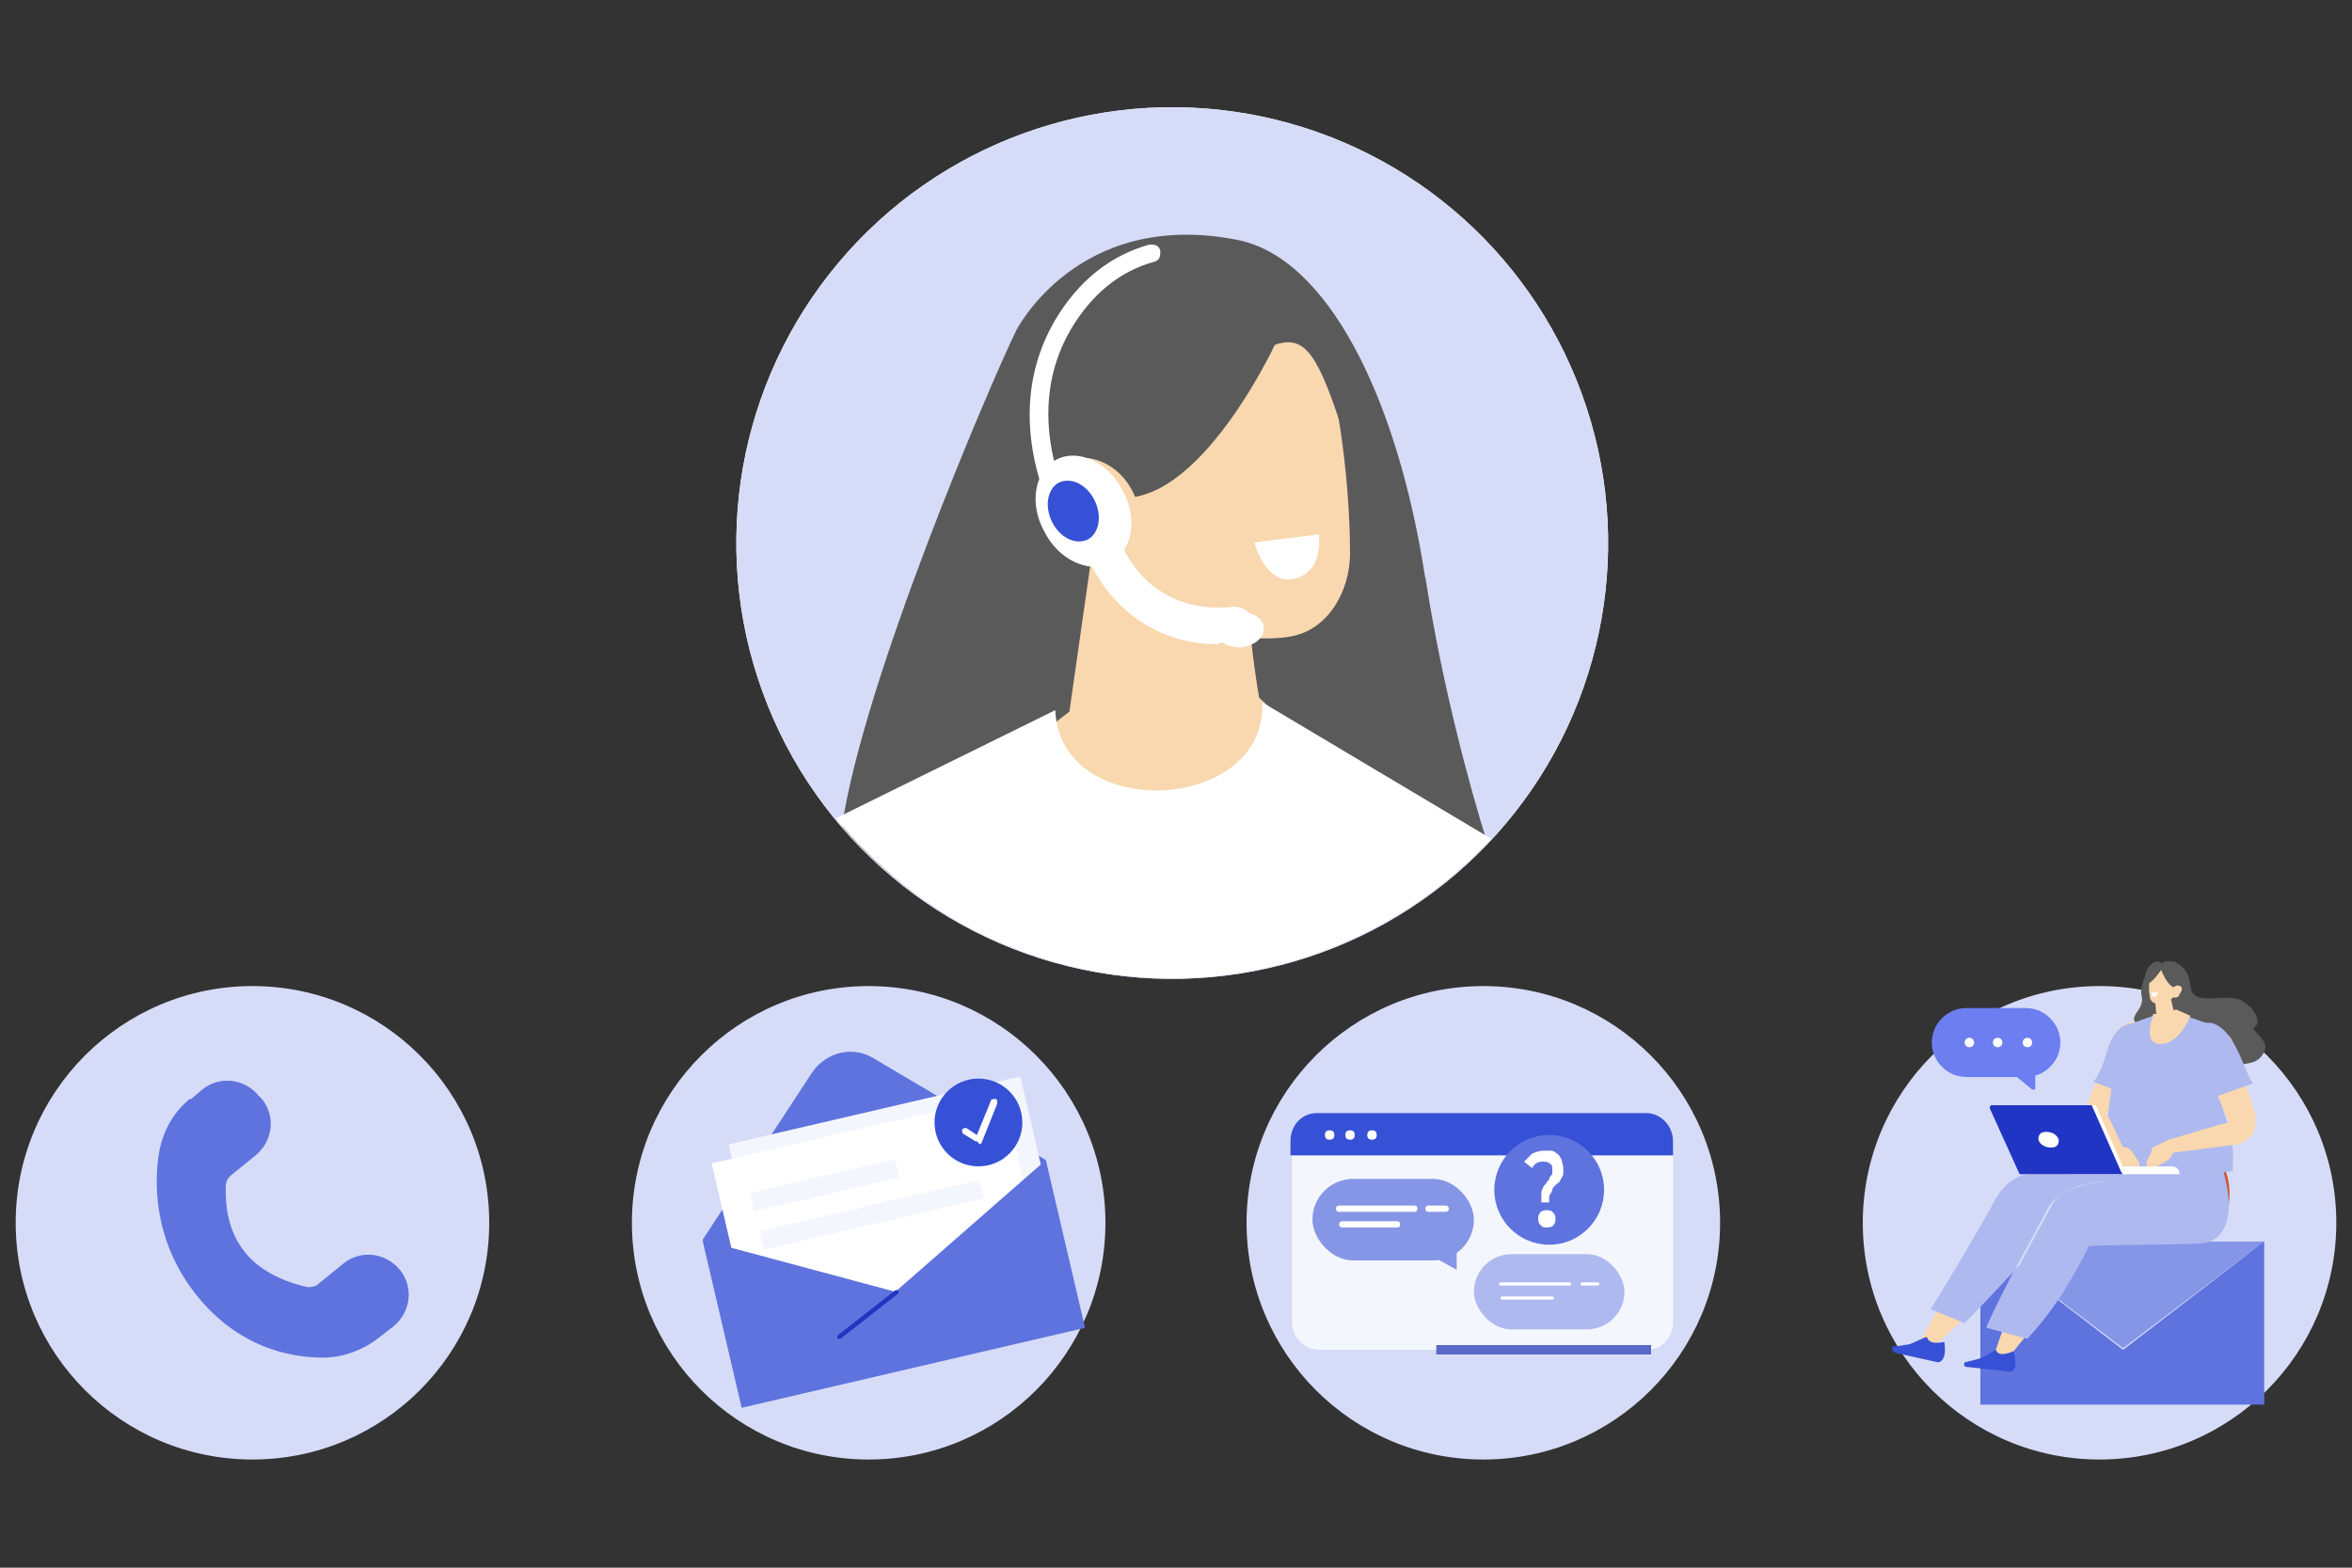 <?xml version="1.0" encoding="UTF-8"?><svg id="_レイヤー_2" xmlns="http://www.w3.org/2000/svg" width="150" height="100" viewBox="0 0 150 100"><rect x="0" y="0" width="150" height="100" fill="#333333" stroke="none"/><defs><style>.cls-1,.cls-2{fill:#5a5a5a;}.cls-3{fill:#5e73de;}.cls-4{fill:#2135c4;}.cls-5,.cls-6{fill:#fff;}.cls-7{fill:#5a69c7;}.cls-6,.cls-8,.cls-9,.cls-2,.cls-10,.cls-11,.cls-12,.cls-13,.cls-14{fill-rule:evenodd;}.cls-15,.cls-10{fill:#aeb9ef;}.cls-8{fill:#3650d6;}.cls-16{fill:none;}.cls-17{fill:#d6dcf7;}.cls-18{fill:#d6dcf7;}.cls-9{fill:#2135c4;}.cls-19{fill:#8696e6;}.cls-20{fill:#f4f6fd;}.cls-11{fill:#c95836;}.cls-12{fill:#6c7ef0;}.cls-13,.cls-21{fill:#f9d7af;}.cls-22{fill:#3650d6;}.cls-14{fill:#aeb9ef;}</style></defs><g id="_レイヤー_2-2"><circle class="cls-5" cx="74.7" cy="34.6" r="27.8" transform="translate(25.5 100.6) rotate(-78.1)"/><circle class="cls-18" cx="74.7" cy="34.6" r="27.8" transform="translate(25.5 100.6) rotate(-78.1)"/><path class="cls-2" d="M90.9,36.9c-1.8-11.7-6.3-20.5-12-21.6-10.2-2-14.1,5.8-14.1,5.8-1.7,3.5-9.7,22.2-11.1,31.6,1.8,2.1,3.9,3.9,6.2,5.3,8.9,1.2,24.7-.6,31.9-1.6,1.1-.8,2.1-1.8,3-2.8-1-3.2-2.8-9.7-3.9-16.8Z"/><path class="cls-13" d="M79.4,35.3s.1,4.5.9,9.2c0,0,4.8,4.4,4.7,6.7,0,1.8-6.1,3.8-7.7,4.4-1.6.7-3.6.4-5.1-.8-.5-.4-1-.8-1.4-1.1-2.1-1.6-5.1-3.7-4.8-6.2,0-.5,2.2-2.1,2.2-2.1l2.3-16.1,10.1,7.2-1.2-1.1Z"/><path class="cls-13" d="M67.7,26c-.5-2.3,1.1-4.6,3.4-5.1,2.5-.5,5.7-1.1,8.2-1.6,2.4-.5,4.3,1.1,5.1,3.4,1,2.6,1.7,8.4,1.7,12.6,0,2.4-1.4,4.9-3.8,5.3-2.5.5-10.6-.4-12.2-4.7-1.2-3.3-1.8-6.5-2.5-9.9h0Z"/><path class="cls-2" d="M70.3,31.5c5.6,2.1,11-9.5,11-9.5,2-.7,2.8.7,4.5,6,.2.6,5-1.2-3.5-9.7-3.8-3.5-11.1-3.2-15.6,1.9-2.2,2.2-1.8,5.4-1.3,8.3.1,1.4.9,3.5,2.9,3.2.9-.1,2.8,1.2,2.5.4,0,0,.1,1.3-.5-.7Z"/><path class="cls-13" d="M67,34.3c1,1.7,3,2.4,4.4,1.5,1.4-.9,1.7-3,.7-4.7-1-1.7-3-2.4-4.4-1.5-1.4.9-1.7,3-.7,4.7Z"/><path class="cls-5" d="M71.6,31.3c1,1.8.6,3.9-.8,4.6-1.4.7-3.3-.2-4.2-2-1-1.8-.6-3.9.8-4.6,1.4-.7,3.3.2,4.2,2Z"/><path class="cls-5" d="M69,35.5c-.2,0-.4,0-.5-.2-.2-.3-5.4-7.7-1.2-14.9,1.5-2.5,3.5-4.1,6-4.8.3,0,.6,0,.7.4,0,.3,0,.6-.4.7-2.2.6-4,2.1-5.3,4.3-3.8,6.5,1.1,13.5,1.2,13.6.2.3.1.6-.1.8-.1,0-.2.1-.3.1Z"/><path class="cls-5" d="M77.7,41.1c-4.9,0-7.5-3.5-8.3-5.5-.2-.6,0-1.3.7-1.5.6-.2,1.3,0,1.5.7,0,.2,1.8,4.5,7.1,3.9.6,0,1.2.4,1.3,1s-.4,1.2-1,1.3c-.4,0-.8,0-1.2,0Z"/><path class="cls-5" d="M80.6,40.1c0,.6-.6,1.1-1.5,1.2-.8,0-1.6-.4-1.6-1.1,0-.6.6-1.1,1.5-1.2.8,0,1.6.4,1.6,1.1Z"/><path class="cls-22" d="M69.8,31.9c.5,1,.3,2.1-.4,2.5-.8.4-1.8-.1-2.3-1.1-.5-1-.3-2.1.4-2.5.8-.4,1.8.1,2.3,1.1Z"/><path class="cls-6" d="M74.7,62.4c8,0,15.3-3.4,20.4-8.9l-14.6-8.7c.3,7.1-12.9,7.7-13.2.5l-14,6.9c5.1,6.2,12.8,10.2,21.5,10.2Z"/><path class="cls-6" d="M84,34.1l-4,.5s.7,2.8,2.6,2.3c1.9-.5,1.5-2.8,1.5-2.8Z"/><circle class="cls-18" cx="16.1" cy="78" r="15.1"/><path class="cls-3" d="M12.1,70.1c-1.1.9-1.8,2.2-2,3.7-.3,2.2-.1,5.7,2.5,8.9,2.6,3.2,5.8,3.9,8,3.9,1.3,0,2.6-.5,3.6-1.3l.9-.7c1.1-.9,1.3-2.5.4-3.6h0c-.9-1.1-2.5-1.3-3.6-.4l-1.6,1.3c-.2.2-.5.2-.7.2-3.5-.8-5.3-2.9-5.2-6.4,0-.3.1-.5.3-.7l1.6-1.3c1.1-.9,1.3-2.5.4-3.6l-.2-.2c-.9-1.1-2.5-1.3-3.6-.4l-.7.6Z"/><circle class="cls-18" cx="94.6" cy="78" r="15.1"/><path class="cls-20" d="M105.1,86.1h-21c-.9,0-1.7-.8-1.7-1.8v-11.5c0-1,.7-1.8,1.6-1.8h21c.9,0,1.7.8,1.7,1.8v11.5c0,1-.7,1.8-1.6,1.8Z"/><path class="cls-22" d="M82.3,73.7v-.9c0-1,.7-1.8,1.7-1.8h21c.9,0,1.7.8,1.7,1.8v.9s-24.4,0-24.4,0Z"/><path class="cls-5" d="M85.1,72.4c0,.2-.1.3-.3.3s-.3-.1-.3-.3c0-.2.1-.3.3-.3s.3.1.3.3Z"/><path class="cls-5" d="M86.4,72.4c0,.2-.1.3-.3.3s-.3-.1-.3-.3c0-.2.1-.3.3-.3s.3.1.3.3Z"/><path class="cls-5" d="M87.8,72.4c0,.2-.1.3-.3.3s-.3-.1-.3-.3c0-.2.1-.3.3-.3s.3.1.3.3Z"/><rect class="cls-7" x="91.6" y="85.8" width="13.7" height=".6"/><polygon class="cls-19" points="91.1 80 92.9 81 92.9 78.7 91.1 80"/><rect class="cls-19" x="83.7" y="75.2" width="10.3" height="5.2" rx="2.6" ry="2.6"/><path class="cls-5" d="M90.2,77.3h-4.8c0,0-.2,0-.2-.2h0c0,0,0-.2.2-.2h4.8c0,0,.2,0,.2.2h0c0,0,0,.2-.2.2Z"/><path class="cls-5" d="M92.2,77.3h-1.1c0,0-.2,0-.2-.2h0c0,0,0-.2.2-.2h1.1c0,0,.2,0,.2.2h0c0,0,0,.2-.2.2Z"/><path class="cls-5" d="M89.1,78.3h-3.5c0,0-.2,0-.2-.2h0c0,0,0-.2.2-.2h3.5c0,0,.2,0,.2.2h0c0,0,0,.2-.2.2Z"/><rect class="cls-15" x="94" y="80" width="9.6" height="4.8" rx="2.4" ry="2.4"/><path class="cls-5" d="M100.1,82h-4.4c0,0-.1,0-.1-.1h0c0,0,0-.1.1-.1h4.4c0,0,.1,0,.1.1h0c0,0,0,.1-.1.1Z"/><path class="cls-5" d="M101.9,82h-1c0,0-.1,0-.1-.1h0c0,0,0-.1.1-.1h1c0,0,.1,0,.1.1h0c0,0,0,.1-.1.1Z"/><path class="cls-5" d="M99,82.9h-3.2c0,0-.1,0-.1-.1h0c0,0,0-.1.1-.1h3.2c0,0,.1,0,.1.1h0c0,0,0,.1-.1.1Z"/><circle class="cls-3" cx="98.8" cy="75.9" r="3.5"/><path class="cls-5" d="M98.3,76.7c0-.2,0-.3,0-.5,0-.1,0-.3.1-.4,0-.1.1-.2.2-.3,0-.1.2-.2.2-.3,0-.1.1-.2.2-.3,0,0,0-.2,0-.3,0-.2,0-.3-.2-.4-.1-.1-.3-.1-.4-.1-.1,0-.3,0-.4.1-.1,0-.2.2-.3.3l-.5-.4c.2-.2.3-.3.5-.5.2-.1.5-.2.7-.2.2,0,.4,0,.5,0,.2,0,.3.1.4.2.1,0,.2.2.3.4,0,.1.1.3.1.5,0,.2,0,.3,0,.4,0,.1-.1.2-.2.4,0,.1-.2.2-.3.3s-.2.2-.2.3c0,.1-.1.2-.2.4,0,.1,0,.3,0,.4h-.7ZM98.7,78.3c-.2,0-.3,0-.4-.1-.1-.1-.2-.2-.2-.4,0-.2,0-.3.1-.4,0-.1.2-.2.4-.2.2,0,.3,0,.4.1.1.1.2.2.2.4,0,.2,0,.3-.1.4,0,.1-.2.2-.4.2Z"/><circle class="cls-18" cx="55.4" cy="78" r="15.1"/><path class="cls-3" d="M66.7,74l-8.8,11.9-13.1-6.8,7-10.7c.9-1.3,2.6-1.7,3.9-.9l11,6.5Z"/><rect class="cls-20" x="47.5" y="70.6" width="19.1" height="11.1" transform="translate(-15.8 15) rotate(-13.1)"/><rect class="cls-5" x="46.4" y="71.9" width="19.1" height="11.1" transform="translate(-16.1 14.7) rotate(-13.1)"/><polygon class="cls-3" points="69.2 84.7 47.3 89.8 44.8 79.1 57.1 82.4 66.7 74 69.2 84.7"/><path class="cls-4" d="M53.5,85.4s0,0-.1,0c0,0,0-.1,0-.2l3.7-2.9c0,0,.1,0,.2,0,0,0,0,.1,0,.2l-3.7,2.9s0,0,0,0Z"/><rect class="cls-20" x="47.9" y="74.9" width="9.5" height="1.2" transform="translate(-15.8 14) rotate(-13.1)"/><rect class="cls-20" x="48.4" y="76.8" width="14.4" height="1.2" transform="translate(-16.1 14.7) rotate(-13.1)"/><circle class="cls-22" cx="62.4" cy="71.6" r="2.8"/><path class="cls-5" d="M62.3,72.8s0,0-.1,0l-.8-.5c0,0-.1-.2,0-.3,0,0,.2-.1.3,0l.6.4.9-2.2c0-.1.2-.1.3-.1.1,0,.1.2.1.3l-1,2.5c0,0,0,0-.1.1,0,0,0,0,0,0Z"/><circle class="cls-18" cx="133.9" cy="78" r="15.1"/><path class="cls-19" d="M126.3,79.2h18.1l-5.4,8.4s-4.8,0-4.9,0c-.1,0-7.8-8.4-7.8-8.4Z"/><polygon class="cls-3" points="144.4 89.6 126.3 89.6 126.3 79.2 135.4 86.1 144.4 79.2 144.4 89.6"/><path class="cls-17" d="M135.4,86.1s0,0,0,0l-8.3-6.4s0,0,0,0c0,0,0,0,0,0l8.3,6.3,8.6-6.5s0,0,0,0c0,0,0,0,0,0l-8.6,6.6s0,0,0,0Z"/><path class="cls-17" d="M127,89s0,0,0,0c0,0,0,0,0,0l4.3-3.2s0,0,0,0c0,0,0,0,0,0l-4.3,3.2s0,0,0,0Z"/><path class="cls-17" d="M143.8,89s0,0,0,0l-4.3-3.2s0,0,0,0c0,0,0,0,0,0l4.3,3.2s0,0,0,0c0,0,0,0,0,0Z"/><path class="cls-1" d="M138.5,61.3s1.1.2,1.2,1.6c.1,1.4,2.2.4,3.2.9,1,.5,1.3,1.5.9,1.7-.4.2,1,.8.6,1.6-.4.8-1,.7-2.1.9-1.1.2-3.9-2.7-4.7-2.5s-1.5-.1-1.5-.5.6-.7.5-1.4c-.2-.6.3-1.7.6-1.8.3-.1.9-.2.9-.2l.5-.3Z"/><path class="cls-11" d="M140.1,79.2h-7.3c0,0,0-1.8,0-1.8l4.9-2.5,2.9-.6.9-.4c1.3,1.6.7,5.3-1.3,5.3Z"/><path class="cls-11" d="M136,78.5l-6.8.4-1.4-2.2,2.2-1.2,6.5-2.2,1.1,1.3c1.3,1.5.4,3.6-1.6,3.8Z"/><path class="cls-13" d="M131.4,77.4s-1.2-.1-3.1,3.2c-1,1.8-5.3,5.6-5.3,5.6l-.5-.7,5-9.2c.4-.7,1.2-1.1,1.9-1.2l2.1-.2-.2,2.5Z"/><path class="cls-8" d="M122.8,85.3l-.9.4c-.2.1-1.2.2-1.2.2h0c-.1.2,0,.3.2.4l2.7.6s.6,0,.4-1.3c-.5.1-1,.1-1.1-.3Z"/><path class="cls-13" d="M134.5,77.6s-1.2,0-2.6,3.6c-.8,1.9-4.4,6.1-4.4,6.1l-.4-.7,3.4-9.6c.3-.7,1-1.3,1.7-1.5l2.1-.5v2.5Z"/><path class="cls-8" d="M127.3,86.1l-.9.5c-.2.1-1.1.3-1.1.3h0c-.1.2,0,.3.2.3l2.7.3s.6,0,.2-1.3c-.5.2-1,.3-1.1-.1Z"/><path class="cls-14" d="M126.7,84.7l2.6.7s.9-1,1.4-1.7c1.1-1.4,2.5-4.1,2.5-4.2s6.9-.1,7.2-.2c.9,0,2.7-1,1.1-5.5l-8.2,2s-2,.2-2.4.9c-.3.4-.6.9-.9,1.5-2,3.5-3.3,6.4-3.3,6.4Z"/><path class="cls-14" d="M123.1,83.5l2.2.9s3.9-4,4.5-4.9c.6-.9,10.4-1.2,10.4-1.2l-.5-4.5h-5.7c0,.1-3.2,1-3.5,1-.3,0-2.2-.3-3.3,1.8s-4,6.8-4,6.8Z"/><path class="cls-13" d="M133.1,70.5l1.6-4.2c.4-1,1.4-1.4,2.1-.9h0c.3.2.4.7.2,1.1l-2.4,4.6-1.5-.7Z"/><path class="cls-10" d="M135.9,65.3l1.4-.5h1.2c0-.1.6-.1.6-.1l2.3.8c.8.4,1.1,1.3.8,2.1l-.6,2.6c.6,2,.9,2.4.8,4.5-3,.5-8,0-8.2-.3.2-4,.6-7,1.7-9Z"/><path class="cls-13" d="M137.4,63.5s.1.9.2,1.6c0,.2.1.3.3.4.2,0,.4,0,.5,0,0,0,0,0,.1-.1.2-.2.3-.4.2-.7-.2-.6-.4-1.8-.4-1.8l-1,.7h0Z"/><path class="cls-13" d="M137.5,64.1v.5c.5-.1.7-.5.8-.8l-.8.3Z"/><path class="cls-21" d="M137.3,64.8s-.7,1.8.5,1.8c1.2,0,1.9-1.8,1.9-1.8l-.9-.4-1.5.3Z"/><path class="cls-13" d="M138.9,62.4c0-.3-.1-.5-.4-.5-.3,0-.6,0-.9-.1-.2,0-.4.1-.5.4,0,.3-.1.9,0,1.3,0,.3.2.5.4.5.3,0,1.1-.1,1.2-.6.1-.4.2-.7.2-1.1h0Z"/><path class="cls-6" d="M137.2,63.3h.4c0,0,0,.3-.2.3s-.2-.3-.2-.3Z"/><path class="cls-13" d="M142.2,71.7l-1.7-4c-.4-1,0-1.9,1-1.9h0c.4,0,.8.3.9.7l1.5,4.8-1.6.5Z"/><path class="cls-13" d="M143.8,71.1c.2.8-.1,1.6-1.1,1.9l-4.7.6.3-.9,3.4-1,2.1-.5Z"/><path class="cls-13" d="M133.7,70c-.6.6-.8,1.4-.3,2.1l1.2,1.7.9-.4-1-2.1-.8-1.3Z"/><path class="cls-21" d="M138.3,72.7l-.8.4c-.2,0-.3.2-.3.4l-.3.6c0,.2,0,.5.3.5h0l.9-.5c.2-.1.4-.3.5-.6v-.4c.1,0-.3-.3-.3-.3Z"/><path class="cls-21" d="M134.8,73l.8.2c.2,0,.3.2.4.3l.4.6c.1.2,0,.5-.2.5h0l-1-.3c-.2,0-.4-.2-.6-.5l-.2-.4.4-.4Z"/><path class="cls-6" d="M139.1,74.9h-7v-.5h6.4c.3,0,.5.2.5.5h0Z"/><path class="cls-6" d="M135.7,74.9h-6.6s-2-4.4-2-4.4h6.4c0,0,.2,0,.2.1l1.9,4.3Z"/><path class="cls-9" d="M135.4,74.9h-6.6s-1.9-4.2-1.9-4.2c0,0,0-.2.1-.2h6.3c0,0,.1,0,.1,0l1.9,4.3Z"/><path class="cls-6" d="M131.3,72.7c0,.3-.1.5-.5.5s-.7-.2-.8-.5c0-.3.1-.5.5-.5s.7.2.8.5Z"/><path class="cls-17" d="M128.6,80.9s0,0,0,0c0,0,0,0,0-.1l2.1-3.9c0,0,.8-1.4,4.1-1.6,0,0,0,0,0,0,0,0,0,0,0,0-3.2.1-3.9,1.5-3.9,1.5l-2.1,3.9s0,0,0,0Z"/><path class="cls-10" d="M140.1,67l1.1,3,2.5-.9c-.5-.5-1-3-2.3-3.7-1.5-.8-1.3,1.6-1.3,1.6Z"/><path class="cls-10" d="M135.9,65.3s-1,0-1.5,1.7c-.5,1.7-.9,2-.9,2l1.8.7,1.4-3.4-.8-1Z"/><path class="cls-15" d="M134.8,69.4s0,0,0,0c0,0,0,0,0,0,0,0,.4-1.5.7-2.1.3-.6.3-.9.3-.9,0,0,0,0,0,0,0,0,0,0,0,0,0,0,0,.3-.3.9-.3.6-.7,2.1-.7,2.1,0,0,0,0,0,0Z"/><path class="cls-15" d="M140.9,69.2s0,0,0,0l-.9-2.4s0,0,0,0v-.3s0,0,0,0,0,0,0,0v.3l.9,2.4s0,0,0,0c0,0,0,0,0,0Z"/><path class="cls-1" d="M138,61.6s-.7,1.2-1.2,1.2c0,0-.1-.8.3-1.2.6-.6.9,0,.9,0Z"/><path class="cls-1" d="M137.8,61.8s.4,1.1.9,1.2c.4,0,.6-.8.6-1,0-.3-.4-.6-1-.7-.6,0-.4.5-.4.5Z"/><path class="cls-13" d="M139,63.4c0,.2-.3.3-.4.2-.2,0-.2-.3,0-.5,0-.2.3-.3.4-.2.2,0,.2.3,0,.5Z"/><path class="cls-12" d="M128.5,68.6l1.1.9c0,0,.2,0,.2,0v-.9c0,0-1.4.1-1.4.1Z"/><path class="cls-12" d="M129.2,68.7h-3.8c-1.2,0-2.2-1-2.2-2.2h0c0-1.2,1-2.2,2.2-2.2h3.8c1.2,0,2.2,1,2.2,2.2h0c0,1.2-1,2.2-2.2,2.2Z"/><circle class="cls-5" cx="127.4" cy="66.5" r=".3"/><circle class="cls-5" cx="125.6" cy="66.5" r=".3"/><circle class="cls-5" cx="129.3" cy="66.5" r=".3"/><rect class="cls-16" width="150" height="100"/></g></svg>